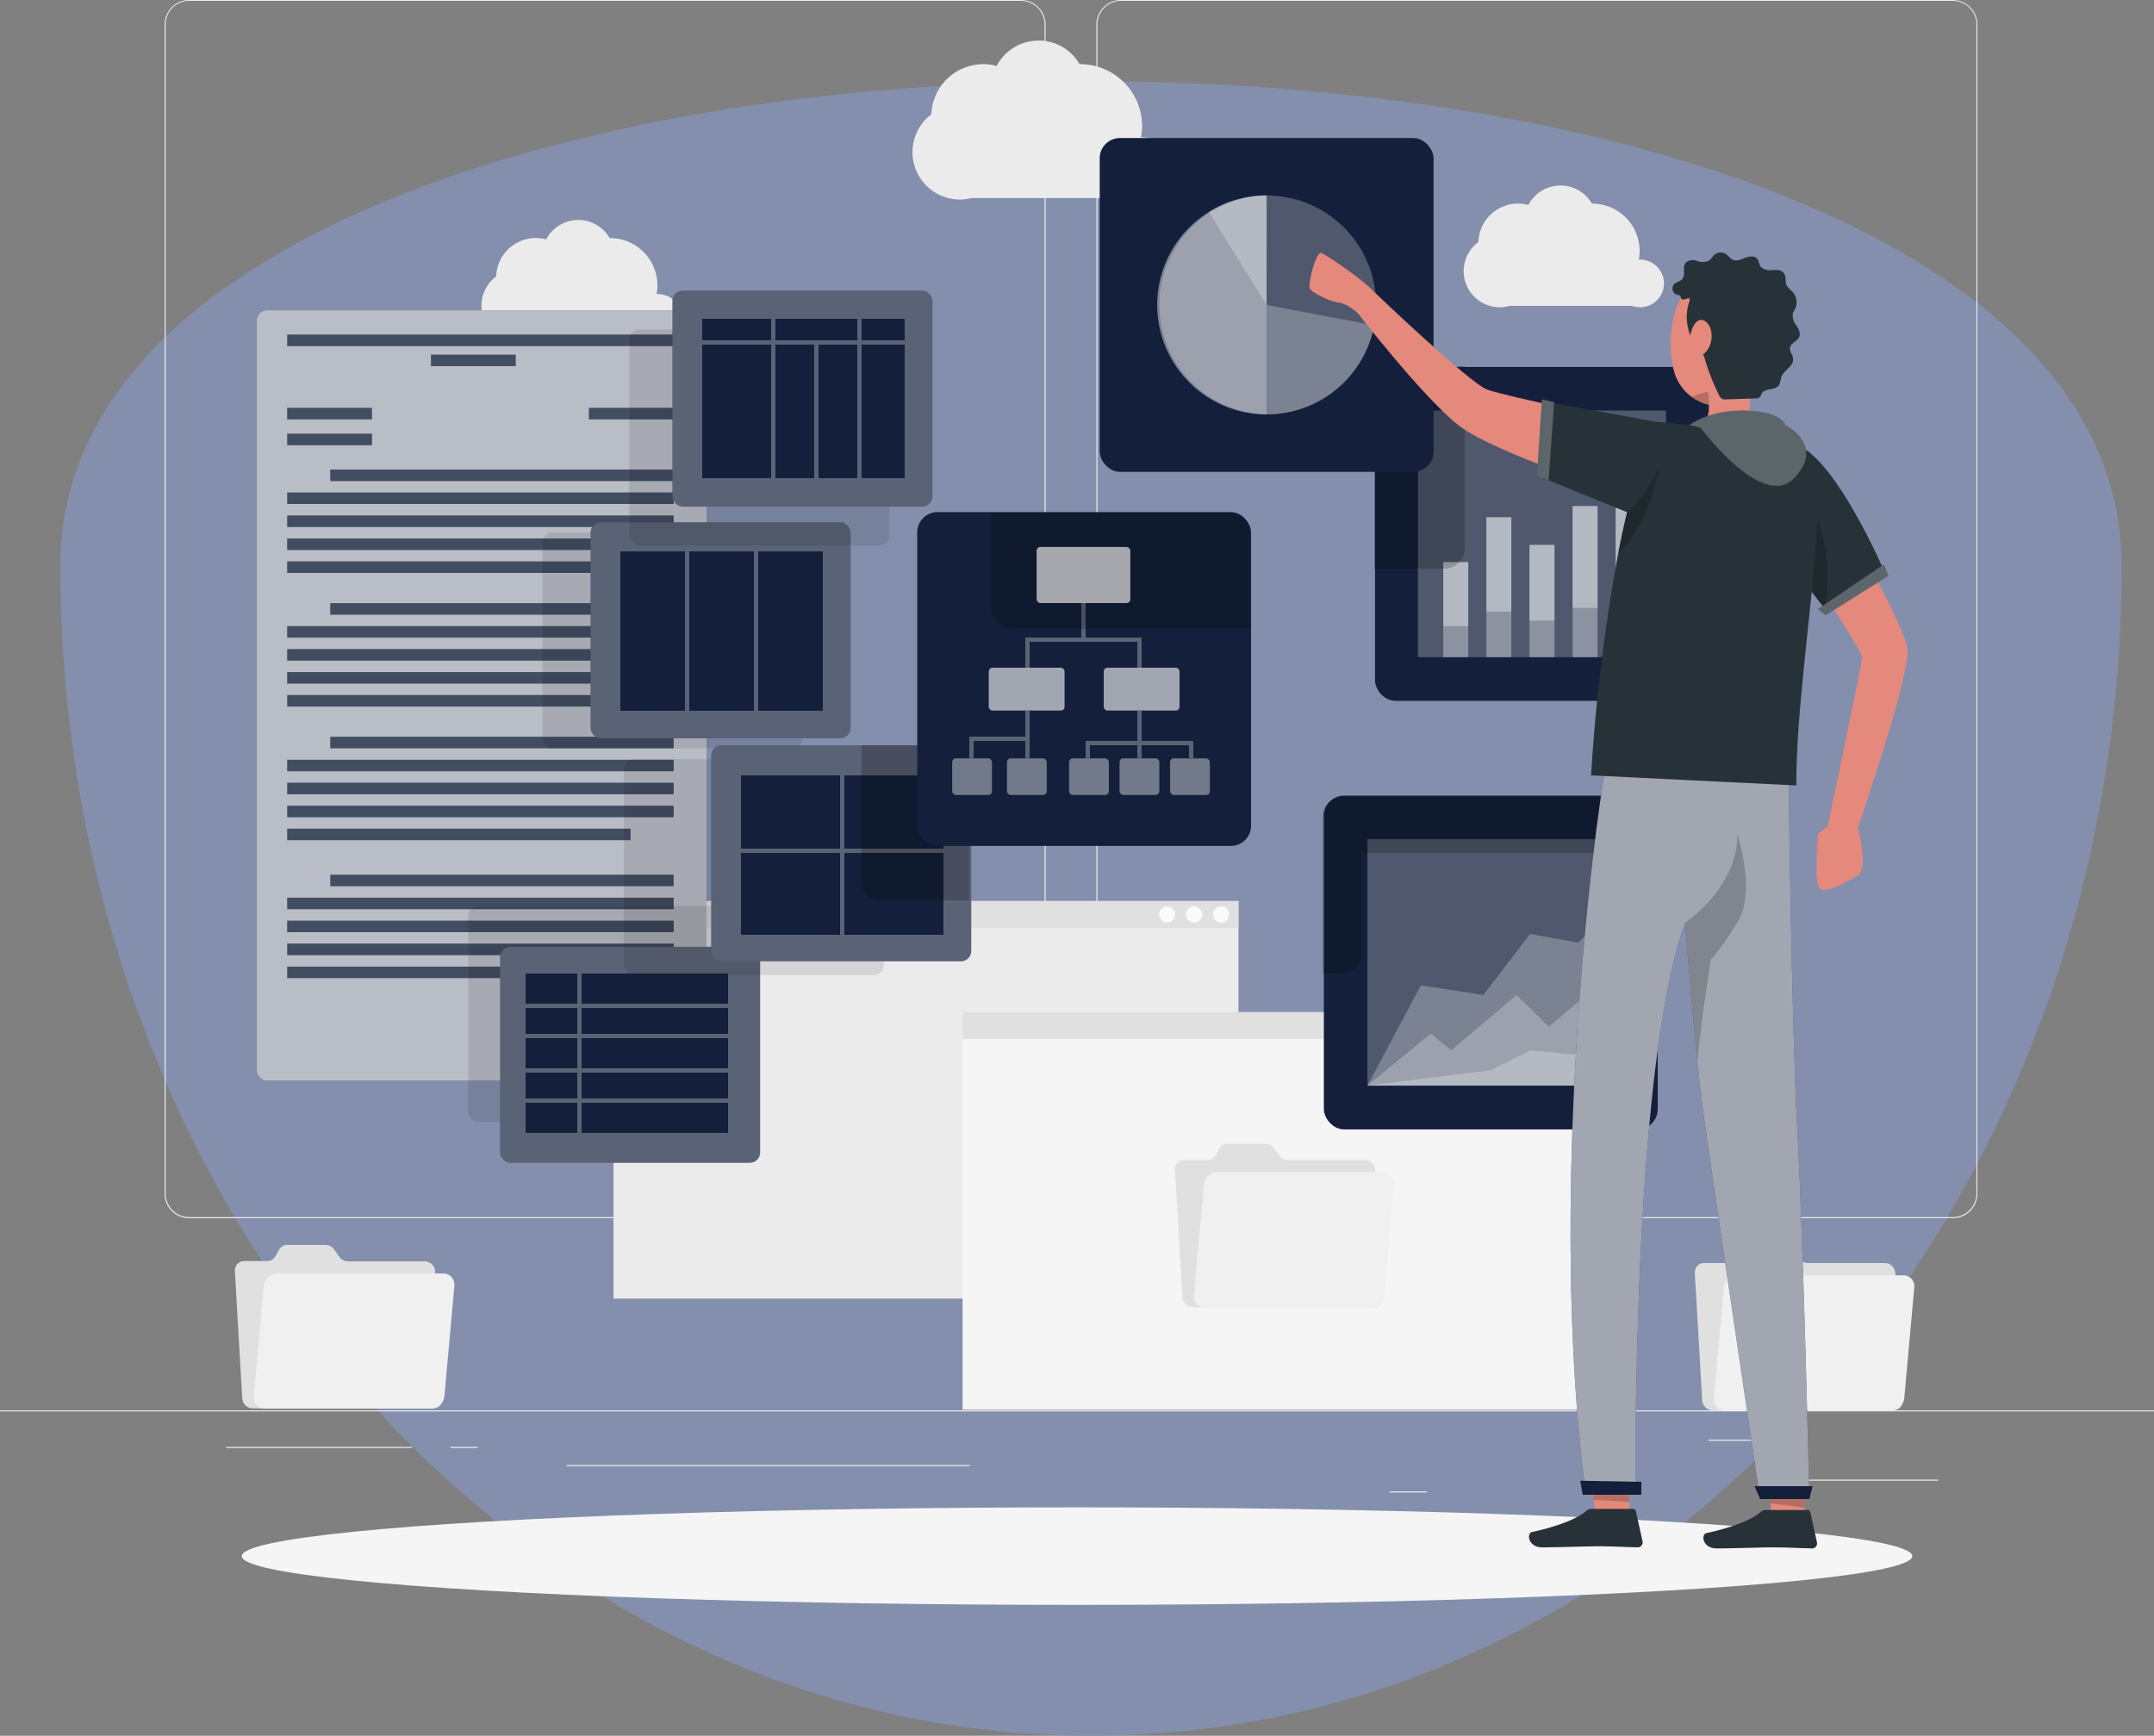 <svg id="Layer_1" data-name="Layer 1" xmlns="http://www.w3.org/2000/svg" viewBox="0 0 500 402.95"><rect x="0" y="0" width="500" height="402.95" fill="#808080" stroke="none"/><defs><style>.cls-1{fill:#838fad;}.cls-2{fill:#ebebeb;}.cls-3{fill:#e0e0e0;}.cls-4{fill:#fafafa;}.cls-5{fill:#f5f5f5;}.cls-6{fill:#f0f0f0;}.cls-7{fill:#14203b;}.cls-10,.cls-12,.cls-14,.cls-15,.cls-16,.cls-17,.cls-19,.cls-8{fill:#fff;}.cls-11,.cls-12,.cls-13,.cls-14,.cls-15,.cls-16,.cls-17,.cls-19,.cls-8{isolation:isolate;}.cls-8{opacity:0.7;}.cls-13,.cls-9{opacity:0.2;}.cls-11{opacity:0.1;}.cls-12,.cls-18{opacity:0.3;}.cls-14{opacity:0.25;}.cls-15{opacity:0.8;}.cls-16{opacity:0.6;}.cls-17{opacity:0.4;}.cls-19{opacity:0.35;}.cls-20{fill:#e4897b;}.cls-21{fill:#263238;}</style></defs><path class="cls-1" d="M492.51,186.36c0,150-107.12,271.59-239.27,271.59S14,336.35,14,186.36,492.51,36.36,492.51,186.36Z" transform="translate(0 -55)"/><g id="freepik--background-complete--inject-2"><rect class="cls-2" y="327.4" width="500" height="0.25"/><rect class="cls-2" x="416.78" y="343.49" width="33.12" height="0.25"/><rect class="cls-2" x="322.53" y="346.21" width="8.69" height="0.25"/><rect class="cls-2" x="396.59" y="334.21" width="19.19" height="0.25"/><rect class="cls-2" x="52.46" y="335.89" width="43.19" height="0.25"/><rect class="cls-2" x="104.56" y="335.89" width="6.33" height="0.25"/><rect class="cls-2" x="131.47" y="340.11" width="93.68" height="0.25"/><path class="cls-2" d="M237,337.8H43.91a5.71,5.71,0,0,1-5.7-5.71V60.66A5.71,5.71,0,0,1,43.91,55H237a5.71,5.71,0,0,1,5.71,5.71h0V332.09A5.71,5.71,0,0,1,237,337.8ZM43.91,55.2a5.46,5.46,0,0,0-5.45,5.46V332.09a5.46,5.46,0,0,0,5.45,5.46H237a5.48,5.48,0,0,0,5.46-5.46V60.66A5.48,5.48,0,0,0,237,55.2Z" transform="translate(0 -55)"/><path class="cls-2" d="M453.31,337.8H260.21a5.73,5.73,0,0,1-5.71-5.71V60.66A5.72,5.72,0,0,1,260.21,55h193.1A5.71,5.71,0,0,1,459,60.66V332.09A5.7,5.7,0,0,1,453.31,337.8ZM260.21,55.2a5.48,5.48,0,0,0-5.46,5.46V332.09a5.48,5.48,0,0,0,5.46,5.46h193.1a5.48,5.48,0,0,0,5.46-5.46V60.66a5.48,5.48,0,0,0-5.46-5.46Z" transform="translate(0 -55)"/><rect class="cls-2" x="142.41" y="209.17" width="145.07" height="92.28"/><rect class="cls-3" x="142.41" y="209.17" width="145.07" height="6.25"/><circle class="cls-4" cx="283.44" cy="212.3" r="1.88"/><circle class="cls-4" cx="277.18" cy="212.3" r="1.88"/><circle class="cls-4" cx="270.92" cy="212.3" r="1.88"/><rect class="cls-5" x="223.44" y="234.96" width="145.07" height="92.28"/><rect class="cls-3" x="223.44" y="234.96" width="145.07" height="6.25"/><path class="cls-4" d="M366.35,293.08a1.88,1.88,0,1,1-1.88-1.88,1.88,1.88,0,0,1,1.88,1.88Z" transform="translate(0 -55)"/><path class="cls-4" d="M360.09,293.08a1.88,1.88,0,1,1-1.88-1.88,1.88,1.88,0,0,1,1.88,1.88Z" transform="translate(0 -55)"/><path class="cls-4" d="M353.83,293.08A1.88,1.88,0,1,1,352,291.2H352A1.88,1.88,0,0,1,353.83,293.08Z" transform="translate(0 -55)"/><path class="cls-2" d="M265.22,86.89h-.36a15.18,15.18,0,0,0,.25-2.61,14.4,14.4,0,0,0-14.4-14.39h-.11a11,11,0,0,0-19.25.41,11.77,11.77,0,0,0-3.07-.41,12.1,12.1,0,0,0-12.09,11.65,11,11,0,0,0,6.54,19.78,10.59,10.59,0,0,0,2.63-.33h37.7a7.22,7.22,0,1,0,2.16-14.11Z" transform="translate(0 -55)"/><path class="cls-2" d="M380.69,115.27h-.28a10.34,10.34,0,0,0,.19-2,11,11,0,0,0-11-11h-.08a8.41,8.41,0,0,0-14.74.31,9.2,9.2,0,0,0-11.29,6.49,8.91,8.91,0,0,0-.32,2.12,8.39,8.39,0,0,0,5,15.14,8.29,8.29,0,0,0,2.32-.33h28.34a5.53,5.53,0,1,0,1.87-10.73Z" transform="translate(0 -55)"/><path class="cls-2" d="M152.69,123.27h-.28a10.34,10.34,0,0,0,.19-2,11,11,0,0,0-11-11h-.08a8.41,8.41,0,0,0-14.74.31,9.2,9.2,0,0,0-11.29,6.49,8.91,8.91,0,0,0-.32,2.12,8.39,8.39,0,0,0,5,15.14,8.29,8.29,0,0,0,2.32-.33h28.34a5.53,5.53,0,1,0,1.87-10.73Z" transform="translate(0 -55)"/><path class="cls-3" d="M78.78,346.78,77.52,345a2.42,2.42,0,0,0-2-1H66.7a2.14,2.14,0,0,0-1.84,1l-1,1.75a2.14,2.14,0,0,1-1.84,1H56.68a2.14,2.14,0,0,0-2.16,2.12c0,.06,0,.12,0,.18l1.71,29.59a2.47,2.47,0,0,0,2.42,2.3h41.91a2.14,2.14,0,0,0,2.16-2.12c0-.06,0-.12,0-.18L101,350.11a2.45,2.45,0,0,0-2.41-2.3H80.74A2.43,2.43,0,0,1,78.78,346.78Z" transform="translate(0 -55)"/><path class="cls-6" d="M102.78,350.63H64.38a3.2,3.2,0,0,0-3.15,2.87l-2.31,25.63A2.6,2.6,0,0,0,61.24,382H100a3.23,3.23,0,0,0,3.16-2.87l2.31-25.63a2.59,2.59,0,0,0-2.29-2.86A2.67,2.67,0,0,0,102.78,350.63Z" transform="translate(0 -55)"/><path class="cls-3" d="M417.71,347.2l-1.25-1.75a2.44,2.44,0,0,0-2-1H405.6a2.09,2.09,0,0,0-1.84,1l-1.06,1.75a2.14,2.14,0,0,1-1.84,1h-5.29a2.14,2.14,0,0,0-2.16,2.12c0,.06,0,.12,0,.18l1.72,29.59a2.45,2.45,0,0,0,2.41,2.3H439.5a2.14,2.14,0,0,0,2.16-2.12c0-.06,0-.12,0-.18l-1.71-29.59a2.47,2.47,0,0,0-2.42-2.3H419.67A2.46,2.46,0,0,1,417.71,347.2Z" transform="translate(0 -55)"/><path class="cls-6" d="M441.71,351.05H403.32a3.22,3.22,0,0,0-3.16,2.87l-2.31,25.63a2.6,2.6,0,0,0,2.32,2.86h38.71a3.23,3.23,0,0,0,3.16-2.87l2.31-25.63a2.59,2.59,0,0,0-2.29-2.86Z" transform="translate(0 -55)"/><path class="cls-3" d="M297,323.29l-1.26-1.75a2.42,2.42,0,0,0-2-1h-8.86a2.14,2.14,0,0,0-1.84,1l-1,1.75a2.14,2.14,0,0,1-1.84,1h-5.29a2.14,2.14,0,0,0-2.16,2.12c0,.06,0,.12,0,.18l1.71,29.59a2.47,2.47,0,0,0,2.42,2.3h41.9a2.14,2.14,0,0,0,2.16-2.1,1.34,1.34,0,0,0,0-.2l-1.71-29.59a2.45,2.45,0,0,0-2.41-2.3H298.93A2.43,2.43,0,0,1,297,323.29Z" transform="translate(0 -55)"/><path class="cls-6" d="M321,327.14H282.6a3.23,3.23,0,0,0-3.15,2.87l-2.31,25.63a2.59,2.59,0,0,0,2.29,2.86h38.74a3.23,3.23,0,0,0,3.16-2.87L323.6,330a2.58,2.58,0,0,0-2.28-2.84A1.72,1.72,0,0,0,321,327.14Z" transform="translate(0 -55)"/></g><g id="freepik--Shadow--inject-2"><ellipse id="freepik--path--inject-2" class="cls-5" cx="250" cy="361.24" rx="193.89" ry="11.32"/></g><g id="freepik--Script--inject-2"><rect class="cls-7" x="59.58" y="72.01" width="104.42" height="178.9" rx="2.37"/><rect class="cls-8" x="59.58" y="72.01" width="104.42" height="178.9" rx="2.37"/><rect class="cls-7" x="66.67" y="94.68" width="19.67" height="2.67"/><rect class="cls-7" x="66.67" y="100.68" width="19.67" height="2.67"/><rect class="cls-7" x="136.71" y="94.68" width="19.67" height="2.67"/><rect class="cls-7" x="100.04" y="82.33" width="19.67" height="2.67"/><rect class="cls-7" x="66.67" y="77.67" width="89.71" height="2.67"/><rect class="cls-7" x="76.67" y="109" width="79.7" height="2.67"/><rect class="cls-7" x="66.67" y="114.33" width="89.71" height="2.67"/><rect class="cls-7" x="66.67" y="119.67" width="89.71" height="2.67"/><rect class="cls-7" x="66.67" y="125" width="89.71" height="2.67"/><rect class="cls-7" x="66.67" y="130.33" width="79.7" height="2.67"/><rect class="cls-7" x="76.67" y="140.02" width="79.7" height="2.67"/><rect class="cls-7" x="66.67" y="145.35" width="89.71" height="2.67"/><rect class="cls-7" x="66.67" y="150.69" width="89.71" height="2.67"/><rect class="cls-7" x="66.67" y="156.02" width="89.71" height="2.67"/><rect class="cls-7" x="66.67" y="161.35" width="79.7" height="2.67"/><rect class="cls-7" x="76.67" y="171.04" width="79.7" height="2.67"/><rect class="cls-7" x="66.67" y="176.37" width="89.71" height="2.67"/><rect class="cls-7" x="66.67" y="181.71" width="89.71" height="2.67"/><rect class="cls-7" x="66.67" y="187.04" width="89.71" height="2.67"/><rect class="cls-7" x="66.67" y="192.37" width="79.7" height="2.67"/><rect class="cls-7" x="76.67" y="203.06" width="79.7" height="2.67"/><rect class="cls-7" x="66.67" y="208.39" width="89.71" height="2.67"/><rect class="cls-7" x="66.67" y="213.73" width="89.71" height="2.67"/><rect class="cls-7" x="66.67" y="219.06" width="89.71" height="2.67"/><rect class="cls-7" x="66.67" y="224.39" width="79.7" height="2.67"/><rect class="cls-7" x="136.71" y="239.77" width="19.67" height="2.67"/><g class="cls-9"><rect class="cls-10" x="66.67" y="94.68" width="19.67" height="2.67"/><rect class="cls-10" x="66.67" y="100.68" width="19.67" height="2.67"/><rect class="cls-10" x="136.71" y="94.68" width="19.67" height="2.67"/><rect class="cls-10" x="100.04" y="82.33" width="19.67" height="2.67"/><rect class="cls-10" x="66.67" y="77.67" width="89.71" height="2.67"/><rect class="cls-10" x="76.67" y="109" width="79.7" height="2.67"/><rect class="cls-10" x="66.67" y="114.33" width="89.71" height="2.67"/><rect class="cls-10" x="66.67" y="119.67" width="89.71" height="2.67"/><rect class="cls-10" x="66.67" y="125" width="89.71" height="2.67"/><rect class="cls-10" x="66.67" y="130.33" width="79.7" height="2.67"/><rect class="cls-10" x="76.67" y="140.02" width="79.7" height="2.67"/><rect class="cls-10" x="66.67" y="145.35" width="89.71" height="2.67"/><rect class="cls-10" x="66.67" y="150.69" width="89.71" height="2.67"/><rect class="cls-10" x="66.67" y="156.02" width="89.71" height="2.67"/><rect class="cls-10" x="66.67" y="161.35" width="79.7" height="2.67"/><rect class="cls-10" x="76.67" y="171.04" width="79.7" height="2.67"/><rect class="cls-10" x="66.67" y="176.37" width="89.71" height="2.67"/><rect class="cls-10" x="66.67" y="181.71" width="89.71" height="2.67"/><rect class="cls-10" x="66.67" y="187.04" width="89.71" height="2.67"/><rect class="cls-10" x="66.67" y="192.37" width="79.7" height="2.67"/><rect class="cls-10" x="76.67" y="203.06" width="79.7" height="2.67"/><rect class="cls-10" x="66.67" y="208.39" width="89.71" height="2.67"/><rect class="cls-10" x="66.67" y="213.73" width="89.71" height="2.67"/><rect class="cls-10" x="66.67" y="219.06" width="89.71" height="2.67"/><rect class="cls-10" x="66.67" y="224.39" width="79.7" height="2.67"/><rect class="cls-10" x="136.71" y="239.77" width="19.67" height="2.67"/></g></g><g id="freepik--data-2--inject-2"><rect class="cls-11" x="108.66" y="210.3" width="60.34" height="50.13" rx="2.37"/><rect class="cls-7" x="116.1" y="219.79" width="60.34" height="50.13" rx="2.37"/><rect class="cls-12" x="116.1" y="219.79" width="60.34" height="50.13" rx="2.37"/><rect class="cls-7" x="122" y="249" width="12" height="6"/><rect class="cls-7" x="135" y="249" width="34" height="6"/><rect class="cls-7" x="122" y="241" width="12" height="7"/><rect class="cls-7" x="122" y="234" width="12" height="6"/><rect class="cls-7" x="135" y="241" width="34" height="7"/><rect class="cls-7" x="135" y="256" width="34" height="7"/><rect class="cls-7" x="135" y="234" width="34" height="6"/><rect class="cls-7" x="122" y="256" width="12" height="7"/><rect class="cls-7" x="122" y="226" width="12" height="7"/><rect class="cls-7" x="135" y="226" width="34" height="7"/><rect class="cls-11" x="125.93" y="123.62" width="60.34" height="50.13" rx="2.37"/><rect class="cls-7" x="137.1" y="121.25" width="60.34" height="50.13" rx="2.37"/><rect class="cls-12" x="137.1" y="121.25" width="60.34" height="50.13" rx="2.37"/><rect class="cls-7" x="176" y="128" width="15" height="7"/><rect class="cls-7" x="160" y="128" width="15" height="7"/><rect class="cls-7" x="160" y="135" width="15" height="30"/><rect class="cls-7" x="176" y="135" width="15" height="30"/><rect class="cls-7" x="144" y="128" width="15" height="7"/><rect class="cls-7" x="144" y="135" width="15" height="30"/><rect class="cls-11" x="144.83" y="176.23" width="60.34" height="50.13" rx="2.37"/><rect class="cls-7" x="165.1" y="173.02" width="60.34" height="50.13" rx="2.37"/><rect class="cls-12" x="165.1" y="173.02" width="60.34" height="50.13" rx="2.37"/><rect class="cls-7" x="196" y="180" width="23" height="17"/><rect class="cls-7" x="172" y="180" width="23" height="17"/><rect class="cls-7" x="172" y="198" width="23" height="19"/><rect class="cls-7" x="196" y="198" width="23" height="19"/><path class="cls-13" d="M225,230.39V264H204.27a4.15,4.15,0,0,1-4.28-4c0-.14,0-.29,0-.44V228h23.07C224.38,228,225,229.08,225,230.39Z" transform="translate(0 -55)"/><rect class="cls-11" x="146.09" y="76.49" width="60.34" height="50.13" rx="2.37"/><rect class="cls-7" x="156.1" y="67.48" width="60.34" height="50.13" rx="2.37"/><rect class="cls-12" x="156.1" y="67.48" width="60.34" height="50.13" rx="2.37"/><rect class="cls-7" x="180" y="74" width="19" height="5"/><rect class="cls-7" x="180" y="80" width="9" height="31"/><rect class="cls-7" x="200" y="74" width="10" height="5"/><rect class="cls-7" x="200" y="80" width="10" height="31"/><rect class="cls-7" x="190" y="80" width="9" height="31"/><rect class="cls-7" x="163" y="80" width="16" height="31"/><rect class="cls-7" x="163" y="74" width="16" height="5"/></g><g id="freepik--data-1--inject-2"><rect class="cls-7" x="307.3" y="184.69" width="77.5" height="77.5" rx="4.71"/><rect class="cls-14" x="317.42" y="194.82" width="57.58" height="57.25"/><polygon class="cls-14" points="317.42 252 332.08 239.95 336.87 243.81 352.05 230.99 359.51 238.33 375 225.33 375 252 317.42 252"/><polygon class="cls-14" points="317.42 252 329.83 228.72 344.33 230.98 355.17 216.82 366.33 218.83 375 210.17 375 252 317.42 252"/><polygon class="cls-14" points="317.42 252 346.05 248.46 355.33 243.82 365.33 244.82 375 240 375 252 317.42 252"/><path class="cls-13" d="M377,240v8a5.22,5.22,0,0,1-5,5H316v23.48a4.76,4.76,0,0,1-5,4.52h-4V244.4c0-2.6,2.4-4.4,5-4.4Z" transform="translate(0 -55)"/><rect class="cls-7" x="212.91" y="118.88" width="77.5" height="77.5" rx="4.71"/><rect class="cls-15" x="240.63" y="126.97" width="21.75" height="13.03" rx="0.87"/><rect class="cls-16" x="229.52" y="155" width="17.59" height="9.95" rx="0.87"/><rect class="cls-16" x="256.21" y="155" width="17.59" height="9.95" rx="0.87"/><rect class="cls-17" x="248.16" y="176.05" width="9.23" height="8.5" rx="0.87"/><rect class="cls-17" x="259.88" y="176.05" width="9.23" height="8.5" rx="0.87"/><rect class="cls-17" x="271.61" y="176.05" width="9.23" height="8.5" rx="0.87"/><rect class="cls-17" x="221.03" y="176.05" width="9.23" height="8.5" rx="0.87"/><rect class="cls-17" x="233.75" y="176.05" width="9.23" height="8.5" rx="0.87"/><g class="cls-18"><polygon class="cls-10" points="264 155 265 155 265 148 252 148 252 140 251 140 251 148 238 148 238 155 239 155 239 149 264 149 264 155"/><polygon class="cls-10" points="238 171 225 171 225 176 226 176 226 172 238 172 238 176 239 176 239 165 238 165 238 171"/><polygon class="cls-10" points="265 172 265 165 264 165 264 172 252 172 252 176 253 176 253 173 264 173 264 176 265 176 265 173 276 173 276 176 277 176 277 172 265 172"/></g><path class="cls-13" d="M290,178.59V201H235.07a5.26,5.26,0,0,1-5.07-5V174h55.71a4.27,4.27,0,0,1,4.3,4.24C290,178.36,290,178.47,290,178.59Z" transform="translate(0 -55)"/><rect class="cls-7" x="319.18" y="85.19" width="77.5" height="77.5" rx="4.71"/><rect class="cls-14" x="329.14" y="95.31" width="57.58" height="57.25"/><rect class="cls-19" x="335.02" y="130.5" width="5.8" height="14.87"/><rect class="cls-19" x="335.02" y="130.5" width="5.8" height="22.06"/><rect class="cls-19" x="345.02" y="120.08" width="5.8" height="21.89"/><rect class="cls-19" x="345.02" y="120.08" width="5.8" height="32.48"/><rect class="cls-19" x="355.03" y="126.49" width="5.8" height="17.57"/><rect class="cls-19" x="355.03" y="126.49" width="5.8" height="26.07"/><rect class="cls-19" x="365.04" y="117.49" width="5.8" height="23.64"/><rect class="cls-19" x="365.04" y="117.49" width="5.8" height="35.07"/><rect class="cls-19" x="375.04" y="103.74" width="5.8" height="32.9"/><rect class="cls-19" x="375.04" y="103.74" width="5.8" height="48.82"/><path class="cls-13" d="M340,140v42.4a4.73,4.73,0,0,1-4.83,4.6H319V144.89a5,5,0,0,1,4.88-4.89Z" transform="translate(0 -55)"/><rect class="cls-7" x="255.27" y="32.04" width="77.5" height="77.5" rx="4.71"/><circle class="cls-14" cx="294.03" cy="125.79" r="25.41" transform="translate(122.75 340.87) rotate(-80.78)"/><path class="cls-14" d="M294,125.79l25,4.74a25.41,25.41,0,1,1-25-30.16Z" transform="translate(0 -55)"/><path class="cls-14" d="M294,125.79V151.2a25.42,25.42,0,0,1,.07-50.83Z" transform="translate(0 -55)"/><path class="cls-14" d="M294,125.79l-13.39-21.6a25,25,0,0,1,6.39-2.83,25.33,25.33,0,0,1,6.92-1Z" transform="translate(0 -55)"/></g><g id="freepik--Character--inject-2"><g id="freepik--group--inject-2"><path class="cls-20" d="M428.25,176s13.5,23.66,14.5,29.33-11.5,41.92-11.5,41.92,2.75,9.54-.25,11.15-8.24,4.85-9,2.1,0-11.82,0-11.82l2.26-1.93s8-37.88,8-39.19-14.51-23.65-14.51-23.65Z" transform="translate(0 -55)"/><polygon class="cls-20" points="378.48 352.03 370.37 352.88 369.96 348.18 368.85 335.39 376.96 334.53 378.19 348.66 378.48 352.03"/><polygon class="cls-20" points="418.96 351 411.1 351 411.03 349.22 411.02 349 410.62 337.6 410.61 337.37 410.45 333 418.32 333 418.96 351"/><polygon class="cls-13" points="376.96 334.53 378.19 348.66 369.96 348.18 368.85 335.39 376.96 334.53"/><polygon class="cls-13" points="418.91 350 418.9 350 411.03 349 411.02 349 410.61 338 410.62 338 418.5 338.63 418.9 349.65 418.91 350"/><path class="cls-21" d="M437.28,187.33l-13.53,9.2-.26-.33-8.21-10.7-5-6.56,7.43-20.2C426.25,162,437.28,187.33,437.28,187.33Z" transform="translate(0 -55)"/><path class="cls-13" d="M423.49,196.2l-8.21-10.7,6.59-10.11S425.9,185.83,423.49,196.2Z" transform="translate(0 -55)"/><path class="cls-21" d="M410,405.53h9.55a.68.68,0,0,1,.67.54l1.55,7a1.18,1.18,0,0,1-.94,1.38l-.21,0c-3.09-.05-5.34-.24-9.22-.24-2.39,0-9.6.25-12.9.25s-3.73-3.26-2.38-3.56c6.06-1.32,10.62-3.15,12.56-4.89A1.89,1.89,0,0,1,410,405.53Z" transform="translate(0 -55)"/><path class="cls-21" d="M369.51,405.28h9.55a.68.68,0,0,1,.67.54l1.55,7a1.18,1.18,0,0,1-.94,1.38l-.21,0c-3.09-.05-5.34-.24-9.22-.24-2.39,0-9.6.25-12.9.25s-3.73-3.26-2.38-3.56c6.06-1.32,10.62-3.15,12.56-4.89A1.89,1.89,0,0,1,369.51,405.28Z" transform="translate(0 -55)"/><path class="cls-7" d="M368.11,402h11.53s-.94-99.25,11.53-132.77c.88,11.08,1.87,22.57,2.84,32.15.6,5.93,1.21,11,1.78,14.91,3.63,25,12.78,86.71,12.78,86.71H420s-1.36-59.14-2.7-83.7c-1.49-26.67-2.13-85.3-2.2-90.3H373.36C369.39,250,359.21,334,368.11,402Z" transform="translate(0 -55)"/><path class="cls-16" d="M368.11,402h11.53s-.94-99.25,11.53-132.77c.88,11.08,1.87,22.57,2.84,32.15.6,5.93,1.21,11,1.78,14.91,3.63,25,12.78,86.71,12.78,86.71H420s-1.36-59.14-2.7-83.7c-1.49-26.67-2.13-85.3-2.2-90.3H373.36C369.39,250,359.21,334,368.11,402Z" transform="translate(0 -55)"/><path class="cls-20" d="M388.5,140.87c.1.38.21.76.34,1.11a11,11,0,0,0,5.32,6.07,9.86,9.86,0,0,0,11.76-1.88c3.94-4,3.84-8.57,4.28-16.34a10.66,10.66,0,0,0-9.84-11.42,10.55,10.55,0,0,0-4.87.78C387.86,122.3,386.82,133.87,388.5,140.87Z" transform="translate(0 -55)"/><path class="cls-13" d="M392.73,147.17a11,11,0,0,0,1.43.88,9.92,9.92,0,0,0,8.51.37,11.49,11.49,0,0,0-1.39-2.64A15.37,15.37,0,0,0,392.73,147.17Z" transform="translate(0 -55)"/><path class="cls-20" d="M408.38,157.25c-3.83,3.48-13.21,2.19-13.21,2.19s-5.86-1.6-4.63-3.43c3.45-.57,5.12-2.18,5.81-4.24a9.91,9.91,0,0,0,.35-3.94,20.37,20.37,0,0,0-.29-2.2L408,137C406.49,142.71,404.63,153.14,408.38,157.25Z" transform="translate(0 -55)"/><path class="cls-21" d="M392.23,124.39c.08.22-.12.67-.27,1.18a11.37,11.37,0,0,0-.42,3.07,12.7,12.7,0,0,0,4,9,50.54,50.54,0,0,0,3.5,9.11,1.92,1.92,0,0,0,.58.77,1.81,1.81,0,0,0,1.12.19l6.78-.23a1.38,1.38,0,0,0,1.09-.38,3.26,3.26,0,0,0,.25-.61c.61-1.46,3.19-.77,4.08-2.08a7.07,7.07,0,0,0,.53-1.86c.56-1.62,2.85-2.46,2.77-4.18-.05-1-1-1.9-.68-2.86s1.5-1.26,2-2.12,0-2-.55-2.8a3.68,3.68,0,0,1-.86-2.77,6.12,6.12,0,0,1,.52-1.06,3.69,3.69,0,0,0-.67-4.13,6.32,6.32,0,0,1-1.24-1.29c-.46-.87-.07-2-.63-2.87s-1.71-.84-2.69-.78a3.18,3.18,0,0,1-2.72-.74c-.42-.57-.4-1.38-.86-1.91-.66-.74-1.86-.54-2.79-.17s-1.95.84-2.85.43c-.63-.29-1-.93-1.57-1.31a2.27,2.27,0,0,0-2.67.15c-.5.43-.8,1.08-1.37,1.42a3.73,3.73,0,0,1-2.71,0,2.56,2.56,0,0,0-2.61.43c-.84,1,.07,2.78-.79,3.79-.49.58-1.39.66-1.92,1.2a1.54,1.54,0,0,0,.2,2.17,1.57,1.57,0,0,0,.54.29c.3.06.69.08.8.36a2.32,2.32,0,0,1,.06.38c.11.39.66.41,1,.28C391.88,124.19,392.16,124.21,392.23,124.39Z" transform="translate(0 -55)"/><path class="cls-20" d="M397.15,134.35a5,5,0,0,1-2.59,3.45c-1.58.67-2.62-1.56-2.39-3.89.22-2.08,1.29-5,3-4.61S397.7,132.26,397.15,134.35Z" transform="translate(0 -55)"/><path class="cls-13" d="M391.17,269.18c.88,11.08,1.87,22.6,2.84,32.18,1.42-13.83,3.16-23.69,3.16-23.69s1.63-1.34,6.11-8.49,0-20.5,0-20.5C403.42,261.08,391.17,269.18,391.17,269.18Z" transform="translate(0 -55)"/><path class="cls-21" d="M417,237.33,369.33,235a424.62,424.62,0,0,1,6.34-51.75,195,195,0,0,1,5-20.36,98.64,98.64,0,0,1,3.63-10s29.63,2.44,35.7,7.11S416.67,213,417,237.33Z" transform="translate(0 -55)"/><path class="cls-21" d="M392.14,153.68s4.53-3.56,13-3.37,9.33,3.37,9.33,3.37,9.33,4.65,2,12.32-21.77-11.76-21.77-11.76Z" transform="translate(0 -55)"/><path class="cls-14" d="M392.14,153.68s4.53-3.56,13-3.37,9.33,3.37,9.33,3.37,9.33,4.65,2,12.32-21.77-11.76-21.77-11.76Z" transform="translate(0 -55)"/><path class="cls-13" d="M385.05,163.5S383,177,375.67,183.25a195,195,0,0,1,5-20.36Z" transform="translate(0 -55)"/><path class="cls-20" d="M378.94,153.06s-29.61-6.05-33.77-7.64S319,122.79,319,122.79l-4.82,3.64s16.49,21.4,24.74,27.57S376,169.49,376,169.49Z" transform="translate(0 -55)"/><path class="cls-21" d="M385.12,153.06l-25.79-4.71-.66,17.82L377.94,174S390.09,161.81,385.12,153.06Z" transform="translate(0 -55)"/><path class="cls-20" d="M319,122.79c-2.37-2.71-11-8.56-12.27-9.06s-3.11,7.15-2.74,8.15,4.61,3.12,6.75,3.37,4.42,2.44,4.42,2.44Z" transform="translate(0 -55)"/><polygon class="cls-21" points="357.93 92.7 360.76 93.35 359.47 111.49 356.76 110.5 357.93 92.7"/><polygon class="cls-14" points="357.93 92.7 360.76 93.35 359.47 111.49 356.76 110.5 357.93 92.7"/><polygon class="cls-21" points="422 141.38 437.28 131.03 438.33 133.67 423.77 142.83 422 141.38"/><polygon class="cls-14" points="422 141.38 437.28 131.03 438.33 133.67 423.77 142.83 422 141.38"/><polygon class="cls-7" points="366.81 343.75 367.38 347 381 347 381 344 366.81 343.75"/><polygon class="cls-7" points="407.27 345 408.57 348 420 348 420.75 345 407.27 345"/></g></g></svg>
